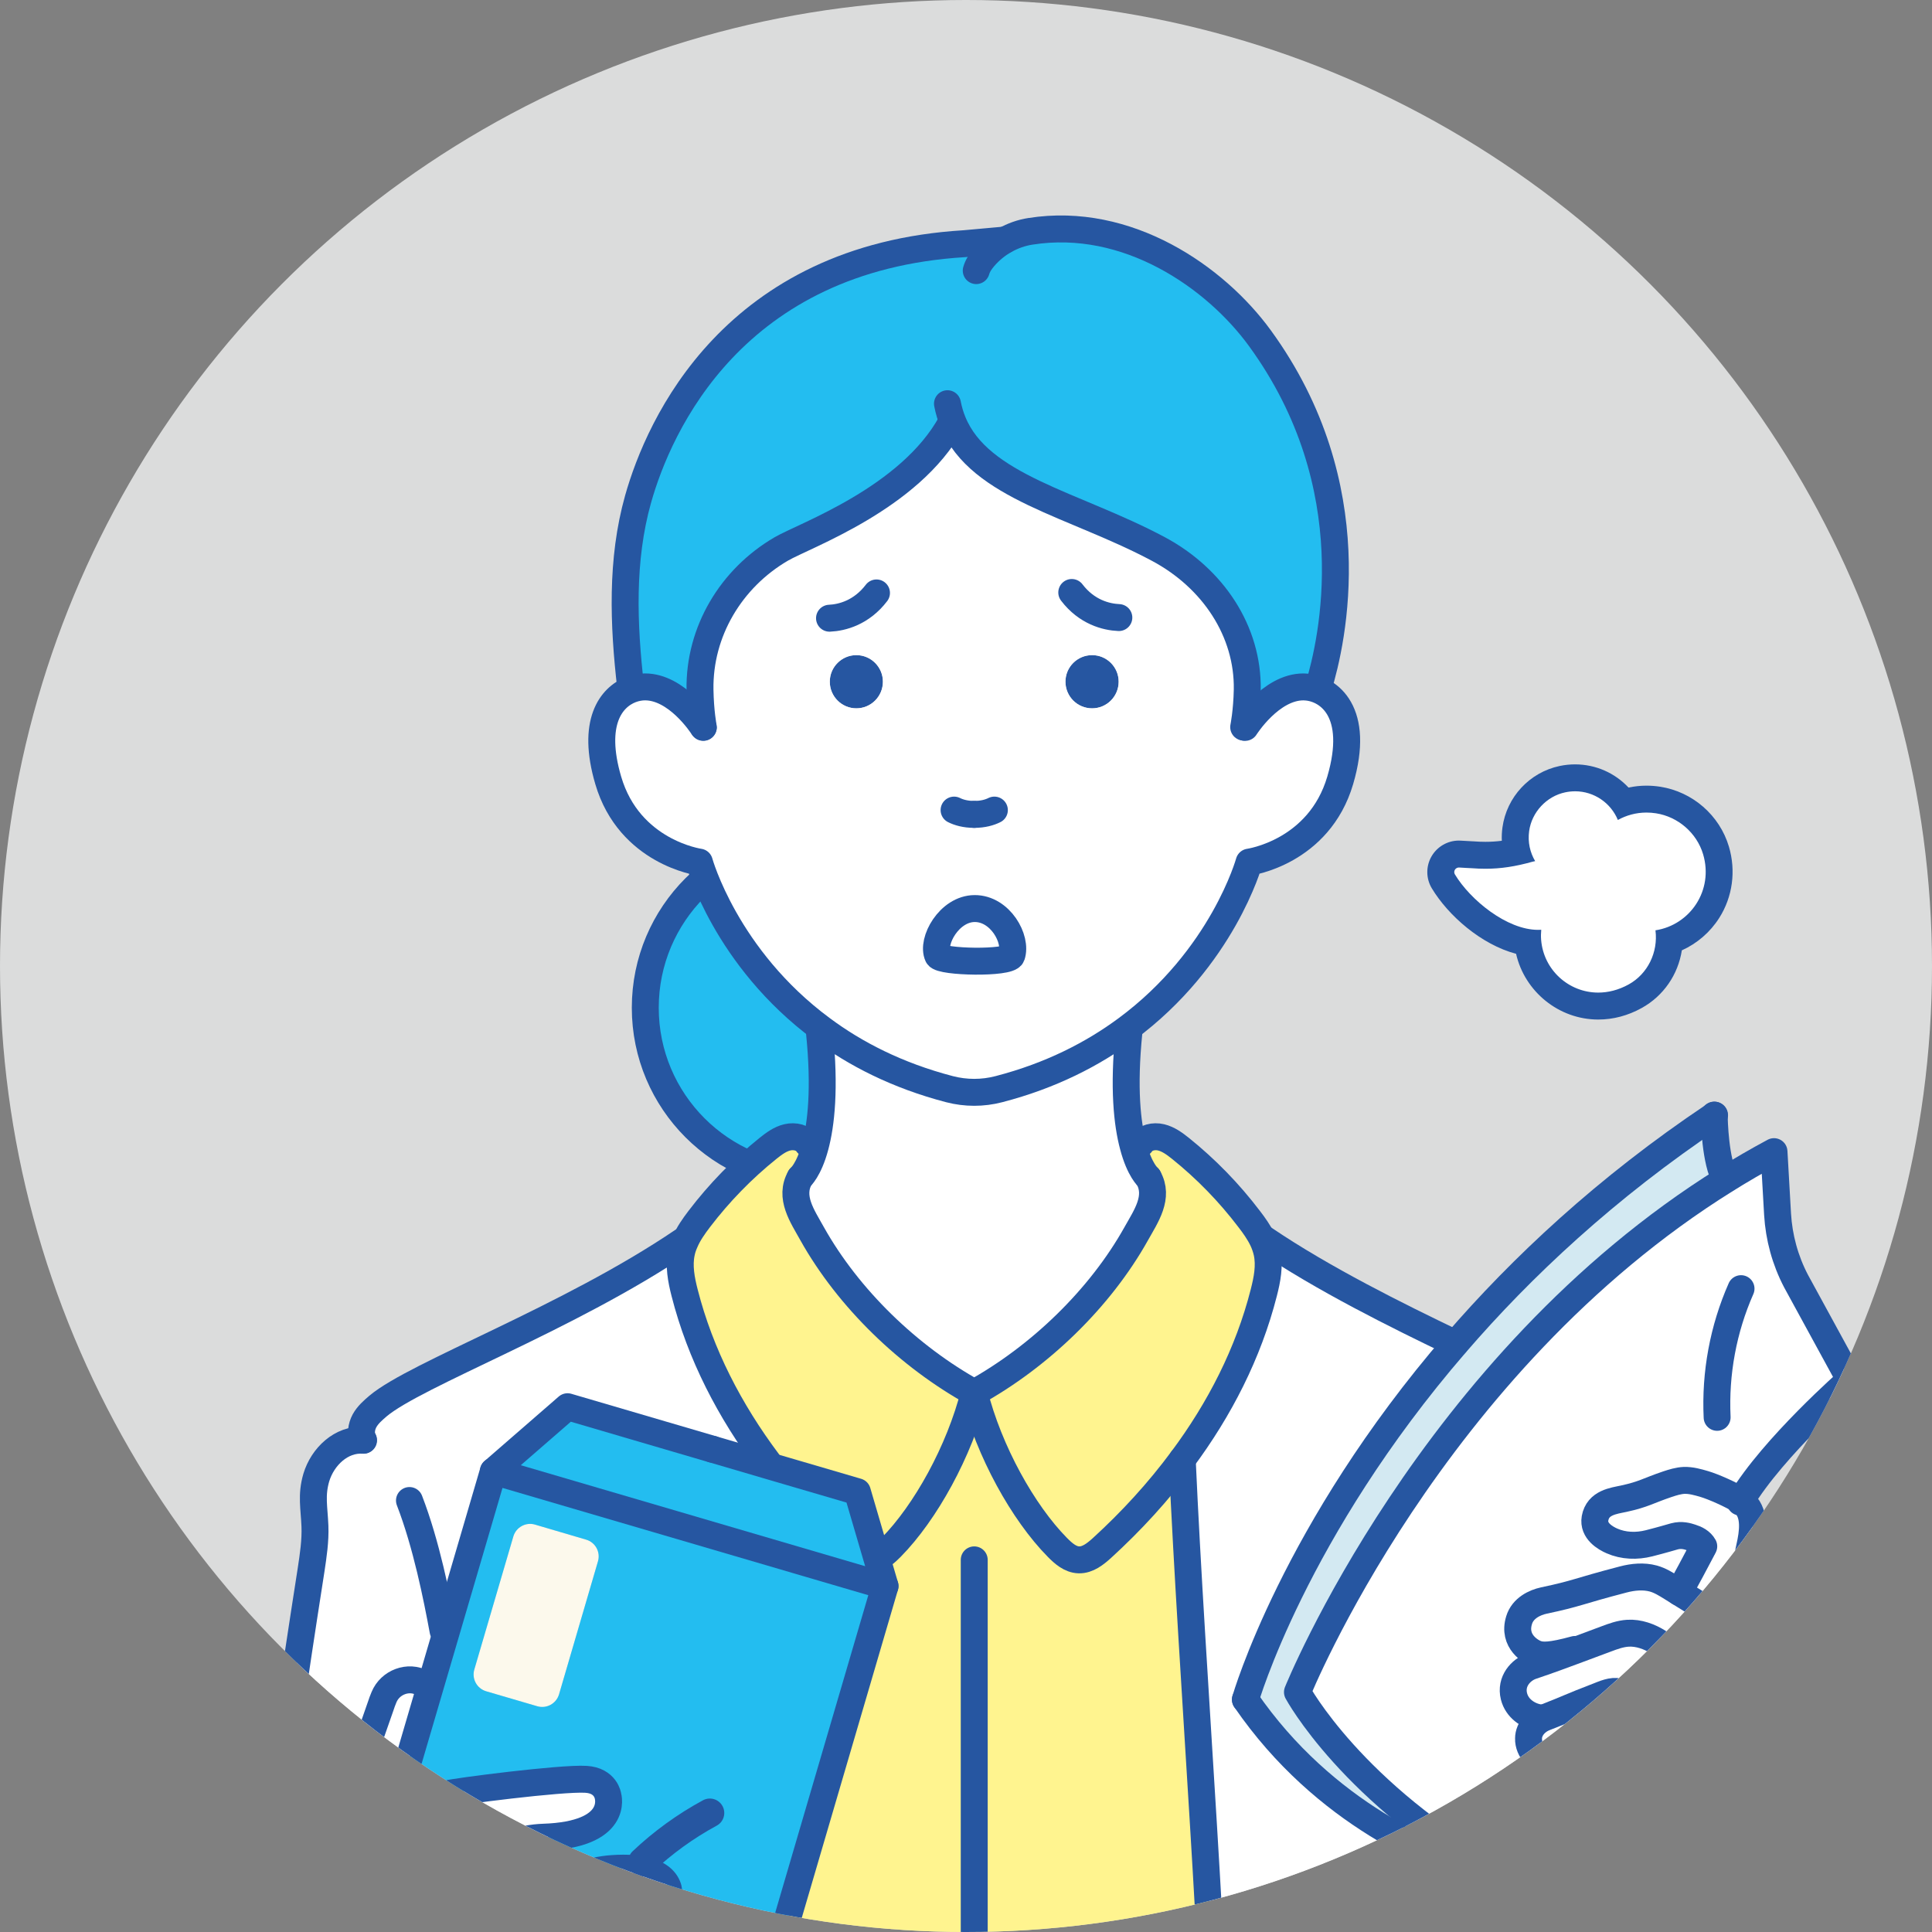 <?xml version="1.0" encoding="UTF-8"?>
<svg id="_レイヤー_2" data-name="レイヤー 2" xmlns="http://www.w3.org/2000/svg" xmlns:xlink="http://www.w3.org/1999/xlink" viewBox="0 0 170 170">
  <rect x="0" y="0" width="170" height="170" fill="#808080" stroke="none"/>
  <defs>
    <style>
      .cls-1, .cls-2, .cls-3 {
        fill: none;
      }

      .cls-4 {
        clip-path: url(#clippath);
      }

      .cls-5 {
        fill: #fff;
      }

      .cls-6 {
        fill: #fff48f;
      }

      .cls-7 {
        fill: #fcf9ec;
      }

      .cls-8 {
        fill: #dbdcdc;
      }

      .cls-9 {
        fill: #d3e9f2;
      }

      .cls-10, .cls-11 {
        fill: #23bdf0;
      }

      .cls-12 {
        fill: #2656a1;
      }

      .cls-2 {
        stroke-width: 2.539px;
      }

      .cls-2, .cls-11, .cls-3 {
        stroke: #2656a1;
        stroke-linecap: round;
        stroke-linejoin: round;
      }

      .cls-11, .cls-3 {
        stroke-width: 2.37px;
      }
    </style>
    <clipPath id="clippath">
      <circle class="cls-1" cx="85" cy="85" r="85"/>
    </clipPath>
  </defs>
  <g id="_レイヤー_2-2" data-name=" レイヤー 2">
    <g id="_レイヤー_5" data-name=" レイヤー 5">
      <g>
        <circle class="cls-8" cx="85" cy="85" r="85"/>
        <g class="cls-4">
          <g>
            <circle class="cls-11" cx="71.717" cy="88.674" r="14.938"/>
            <g>
              <path class="cls-5" d="M140.633,88.526c-3.172,0-5.869-2.446-6.195-5.592-2.913-.451-5.973-2.955-7.436-5.384-.292-.485-.301-1.095-.021-1.589,.282-.5,.814-.811,1.387-.811,.03,0,.091,.002,.121,.004,.292,.022,.609,.036,.822,.045l.277,.014c.38,.029,.749,.044,1.112,.044,.911,0,1.797-.098,2.776-.312-.157-.641-.191-1.31-.098-1.985,.297-2.145,1.984-3.955,4.104-4.402,.367-.078,.74-.117,1.11-.117,1.728,0,3.304,.834,4.276,2.198,.647-.214,1.327-.326,2.01-.326,.338,0,.683,.027,1.023,.08,2.403,.375,4.402,2.115,5.093,4.433,.546,1.833,.293,3.715-.711,5.3-.8,1.263-2.008,2.196-3.406,2.656-.112,2.034-1.235,3.901-2.993,4.874-1.04,.576-2.134,.868-3.252,.868Z"/>
              <path class="cls-12" d="M138.593,69.627c1.676,0,3.148,1.027,3.765,2.524,.743-.41,1.597-.652,2.52-.652,.275,0,.555,.021,.841,.066,1.934,.302,3.581,1.724,4.14,3.601,.947,3.18-1.149,6.228-4.192,6.694l.002,.017c.236,1.91-.674,3.812-2.358,4.744-.897,.496-1.81,.719-2.679,.719-2.6,0-4.808-1.996-5.025-4.633-.025-.304-.018-.603,.01-.896-.091,.006-.183,.009-.275,.009-2.759,0-5.975-2.643-7.324-4.882-.162-.269,.045-.604,.351-.604,.01,0,.021,0,.032,.001,.463,.035,.984,.051,1.097,.06,.412,.031,.811,.048,1.204,.048,1.341,0,2.619-.19,4.167-.625,.069-.019,.141-.031,.212-.046-.444-.753-.664-1.66-.528-2.648,.231-1.666,1.529-3.058,3.174-3.405,.292-.062,.582-.091,.866-.091m0-2.37c-.452,0-.908,.048-1.355,.142-2.64,.557-4.663,2.727-5.033,5.399-.055,.396-.074,.791-.057,1.181-.487,.064-.96,.093-1.446,.093-.328,0-.663-.013-1.025-.041-.05-.004-.16-.009-.306-.016-.204-.009-.51-.022-.793-.044-.059-.004-.15-.008-.21-.008-1,0-1.927,.542-2.419,1.414-.489,.866-.475,1.933,.038,2.784,1.456,2.415,4.356,4.955,7.416,5.765,.755,3.315,3.752,5.784,7.229,5.784,1.321,0,2.609-.342,3.826-1.016,1.927-1.067,3.198-2.945,3.531-5.073,1.34-.604,2.491-1.591,3.295-2.86,1.173-1.852,1.481-4.138,.845-6.272-.82-2.754-3.194-4.821-6.046-5.265-.401-.062-.807-.094-1.207-.094-.531,0-1.061,.057-1.579,.167-1.194-1.28-2.881-2.04-4.706-2.04h0Z"/>
            </g>
            <g>
              <g>
                <path class="cls-5" d="M131.767,176.367c2.321,.04,4.658-.427,6.931-.983,1.668-.403,3.345-.854,4.876-1.636,.927-.475,1.789-1.056,2.563-1.749l-.29-.338c-.685-1.684-1.306-3.409-1.854-5.142l.548-.129c.596-.274,1.362-.492,2.176-.653,2.877-.588,5.698,1.225,6.343,4.086,1.467,6.439,4.054,17.851,5.287,23.283h-30.932c-.274-1.451-2.563-12.766-2.716-14.233-.073-.693-.129-1.402-.032-2.087,.193-1.402,1.024-2.66,2.055-3.627s2.273-1.692,3.498-2.402l1.024-.113c.177,1.628,.355,3.256,.54,4.892l-.016,.83-0,0Z"/>
                <path class="cls-5" d="M114.165,148.893s11.646-28.885,37.677-45.092c1.378-.862,2.797-1.684,4.255-2.466l.314,5.505c.121,2.047,.669,4.054,1.62,5.875l4.747,8.696s-6.746,5.907-9.591,10.646c-.79-.524-2.49-1.265-3.224-1.475-.572-.169-1.169-.338-1.773-.322-.508,.024-.999,.177-1.483,.338-1.717,.58-2.055,.887-3.828,1.273-.887,.193-2.281,.33-2.531,1.725-.193,1.112,.911,1.741,1.483,1.991,1.024,.451,2.184,.484,3.264,.21,1.233-.314,1.886-.516,2.24-.613,.637-.169,1.144-.008,1.491,.105,.395,.121,.854,.347,1.088,.774l-.137,.266c-.733,1.394-1.273,2.402-2.031,3.78-.218-.137-.443-.274-.661-.411-.508-.314-1.024-.637-1.604-.798-.862-.234-1.789-.145-2.652,.081-4.11,1.072-3.973,1.217-6.987,1.854-.79,.169-1.854,.661-2.176,1.725-.58,1.878,1.056,2.805,1.547,2.966,.492,.169,1.225,.201,3.369-.387l.032,.089c-1.201,.451-2.345,.87-3.852,1.378-.935,.322-1.878,1.338-1.547,2.66,.266,1.064,1.233,1.701,2.128,1.87l.145,.218c-.379,.242-.693,.58-.862,.991-.089,.218-.129,.419-.129,.621-.04,1.04,.903,2.047,1.926,2.232,.564,.097,1.161,.04,1.717-.121,.403-.113,.806-.282,1.177-.451-1.652,1.692-7.157,10.598-7.157,10.598-13.201-7.39-17.996-16.328-17.996-16.328l-0-0Z"/>
                <path class="cls-5" d="M134.765,146.604c1.507-.508,2.652-.927,3.852-1.378l-.032-.089c-2.144,.588-2.877,.556-3.369,.387-.492-.161-2.128-1.088-1.547-2.966,.322-1.064,1.386-1.555,2.176-1.725,3.014-.637,2.877-.782,6.987-1.854,.862-.226,1.789-.314,2.652-.081,.58,.161,1.096,.484,1.604,.798,.218,.137,.443,.274,.661,.411,.758-1.378,1.298-2.386,2.031-3.78l.137-.266c-.234-.427-.693-.653-1.088-.774-.347-.113-.854-.274-1.491-.105-.355,.097-1.007,.298-2.24,.613-1.08,.274-2.24,.242-3.264-.21-.572-.25-1.676-.878-1.483-1.991,.25-1.394,1.644-1.531,2.531-1.725,1.773-.387,2.112-.693,3.828-1.273,.484-.161,.975-.314,1.483-.338,.604-.016,1.201,.153,1.773,.322,.733,.21,2.434,.951,3.224,1.475,.145,.097,.258,.185,.33,.258,.951,.959,.725,2.531,.427,3.844-.234,1.064-1.064,4.795-.854,5.569,.113,.435,.338,.83,.475,1.249,.298,.903,.185,1.926-.306,2.74-.459,.75-1.233,1.362-1.354,2.24-.089,.645,.306,1.451,.242,2.095-.145,1.33-1.733,2.103-1.975,3.417-.089,.459,.008,.935,0,1.402-.008,1.418-1.048,2.515-2.184,3.345-.725,.532-3.312,1.821-5.529,2.813l.097,.21c.411,1.773,.887,3.538,1.435,5.279,.548,1.733,1.169,3.457,1.854,5.142l.29,.338c-.774,.693-1.636,1.273-2.563,1.749-1.531,.782-3.208,1.233-4.876,1.636-2.273,.556-4.61,1.024-6.931,.983l.016-.83c-.185-1.636-.363-3.264-.54-4.892-.073-.677-.153-1.354-.226-2.031-.121-1.136-.274-2.321-.661-3.377l.04-.484c1.112,.338,1.765,.467,1.765,.467,0,0,5.505-8.906,7.157-10.598-.371,.169-.774,.338-1.177,.451-.556,.161-1.152,.218-1.717,.121-1.024-.185-1.966-1.193-1.926-2.232,0-.201,.04-.403,.129-.621,.169-.411,.484-.75,.862-.991l-.145-.218c-.895-.169-1.862-.806-2.128-1.87-.33-1.322,.613-2.337,1.547-2.66l0,0Z"/>
                <path class="cls-5" d="M104.026,128.422c3.288-4.417,5.819-9.349,7.173-14.668,.298-1.161,.54-2.386,.282-3.554-.089-.387-.218-.758-.387-1.112l.145-.064c5.198,3.522,11.67,6.73,16.828,9.204l.008,.008c-14.225,16.465-18.488,31.311-18.488,31.311,6.979,10.163,16.836,14.015,20.809,15.208l-.04,.484c.387,1.056,.54,2.24,.661,3.377,.073,.677,.153,1.354,.226,2.031l-1.024,.113c-1.225,.709-2.466,1.435-3.498,2.402s-1.862,2.224-2.055,3.627c-.097,.685-.04,1.394,.032,2.087,.153,1.467,2.442,12.782,2.716,14.233h-20.052c-.371-20.455-2.466-45.293-3.337-64.684h0Z"/>
                <path class="cls-9" d="M151.842,103.801c-26.032,16.207-37.677,45.092-37.677,45.092,0,0,4.795,8.938,17.997,16.328,0,0-.653-.129-1.765-.467-3.973-1.193-13.83-5.045-20.809-15.208,0,0,4.263-14.845,18.488-31.311,5.795-6.721,13.25-13.717,22.76-20.084,.008,.387,.081,4.094,.999,5.633l.008,.016Z"/>
                <path class="cls-6" d="M85.724,122.555c5.746-3.175,11.065-8.285,14.265-14.015,.846-1.515,2.039-3.2,1.056-4.924,0,0-.774-.645-1.338-2.797l.693-.185c.371-.548,1.128-.709,1.765-.556s1.185,.556,1.701,.967c2.257,1.813,4.296,3.909,6.045,6.214,.443,.572,.87,1.177,1.185,1.829,.169,.355,.298,.725,.387,1.112,.258,1.169,.016,2.394-.282,3.554-1.354,5.319-3.885,10.251-7.173,14.668-2.087,2.821-4.473,5.424-7.06,7.785-.58,.524-1.257,1.072-2.039,1.048-.758-.024-1.37-.572-1.902-1.112-2.998-3.046-6.004-8.43-7.302-13.588l-0-0Z"/>
                <path class="cls-12" d="M96.096,57.645c1.289,0,2.337,1.048,2.337,2.337,0,1.298-1.048,2.345-2.337,2.345-1.298,0-2.345-1.048-2.345-2.345,0-1.289,1.048-2.337,2.345-2.337Z"/>
                <path class="cls-5" d="M85.764,79.945c2.249-.008,3.748,2.684,3.256,4.143-.242,.709-6.222,.588-6.496,.008-.588-1.257,.991-4.143,3.24-4.151Z"/>
                <path class="cls-6" d="M62.174,193.106l15.7-53.546-.766-2.611,.613-.177c.25-.185,.484-.411,.701-.629,2.998-3.046,5.996-8.43,7.302-13.588,1.298,5.158,4.304,10.542,7.302,13.588,.532,.54,1.144,1.088,1.902,1.112,.782,.024,1.459-.524,2.039-1.048,2.587-2.361,4.973-4.965,7.06-7.785,.87,19.391,2.966,44.23,3.337,64.684H62.174v0Z"/>
                <path class="cls-5" d="M85.724,122.555c-5.754-3.175-11.065-8.285-14.273-14.015-.838-1.515-2.039-3.2-1.048-4.924,0,0,.766-.637,1.33-2.748,.516-1.918,.878-5.061,.371-10.05l.201-.282c2.942,2.192,6.641,4.102,11.243,5.303,1.427,.371,2.926,.371,4.344,0,4.602-1.193,8.293-3.111,11.243-5.295l.201,.274c-.5,4.948-.145,8.075,.371,10.002,.564,2.152,1.338,2.797,1.338,2.797,.983,1.725-.21,3.409-1.056,4.924-3.2,5.73-8.519,10.84-14.265,14.015v-0Z"/>
                <path class="cls-12" d="M75.351,57.645c1.289,0,2.337,1.048,2.337,2.337,0,1.298-1.048,2.345-2.337,2.345s-2.337-1.048-2.337-2.345c0-1.289,1.048-2.337,2.337-2.337Z"/>
                <path class="cls-5" d="M56.75,60.442c2.78-.008,4.956,3.288,5.118,3.546l.016-.008s-.258-1.338-.29-3.288c-.081-5.118,2.732-9.808,7.149-12.387,2.079-1.209,11.307-4.449,14.95-11.09l.161-.064c2.345,5.714,10.695,7.213,18.069,11.154,4.836,2.579,7.914,7.27,7.826,12.387-.04,1.95-.314,3.288-.314,3.288l.129,.024s2.24-3.57,5.134-3.562c.097,0,.193,.008,.29,.016,1.942,.177,4.715,2.168,2.942,8.204-1.87,6.351-8.019,7.197-8.019,7.197,0,0-2.321,8.43-10.775,14.684-2.95,2.184-6.641,4.102-11.243,5.295-1.418,.371-2.917,.371-4.344,0-4.602-1.201-8.301-3.111-11.243-5.303-8.446-6.246-10.767-14.676-10.767-14.676,0,0-6.157-.846-8.019-7.197-1.499-5.102,.25-7.31,1.999-7.987,.427-.161,.854-.234,1.233-.234Zm41.683-.459c0-1.289-1.048-2.337-2.337-2.337-1.298,0-2.345,1.048-2.345,2.337,0,1.298,1.048,2.345,2.345,2.345,1.289,0,2.337-1.048,2.337-2.345Zm-9.413,24.105c.492-1.459-1.007-4.151-3.256-4.143s-3.828,2.893-3.24,4.151c.274,.58,6.254,.701,6.496-.008Zm-11.331-24.105c0-1.289-1.048-2.337-2.337-2.337s-2.337,1.048-2.337,2.337c0,1.298,1.048,2.345,2.337,2.345s2.337-1.048,2.337-2.345Z"/>
                <path class="cls-6" d="M61.529,107.258c1.757-2.305,3.796-4.4,6.053-6.214,.516-.411,1.056-.814,1.692-.967,.645-.153,1.402,.008,1.773,.556l.685,.234c-.564,2.112-1.33,2.748-1.33,2.748-.991,1.725,.21,3.409,1.048,4.924,3.208,5.73,8.519,10.84,14.273,14.015-1.306,5.158-4.304,10.542-7.302,13.588-.218,.218-.451,.443-.701,.629l-.613,.177-1.668-5.69-7.947-2.329,.081-.29c-3.353-4.473-5.956-9.478-7.334-14.886-.298-1.161-.532-2.386-.274-3.554,.064-.314,.169-.613,.298-.903,.306-.733,.782-1.402,1.265-2.039l-0-0Z"/>
                <path class="cls-10" d="M61.868,63.988c-.161-.258-2.337-3.554-5.118-3.546-.379,0-.806,.073-1.233,.234l-.024-.201c-.637-5.521-.854-11.202,.653-16.554,1.838-6.52,8.398-21.252,28.715-22.477l3.562-.322v.016c.693-.387,1.451-.661,2.249-.782,8.535-1.346,16.264,4.014,20.189,9.405,9.502,13.056,6.391,26.636,5.15,30.714l-1.024-.016c-.097-.008-.193-.016-.29-.016-2.893-.008-5.134,3.562-5.134,3.562l-.129-.024s.274-1.338,.314-3.288c.089-5.118-2.99-9.808-7.826-12.387-7.374-3.941-15.724-5.44-18.069-11.154l-.161,.064c-3.643,6.641-12.871,9.881-14.95,11.09-4.417,2.579-7.229,7.27-7.149,12.387,.032,1.95,.29,3.288,.29,3.288,0,0-.016,.008-.016,.008Z"/>
                <path class="cls-7" d="M47.079,134.152l4.489,1.322c.822,.234,1.289,1.096,1.048,1.91l-3.425,11.702c-.242,.822-1.104,1.289-1.918,1.048l-4.489-1.314c-.822-.242-1.289-1.096-1.048-1.918l3.433-11.702c.234-.814,1.096-1.289,1.91-1.048Z"/>
                <polygon class="cls-10" points="43.412 129.454 49.94 123.78 62.69 127.52 67.493 128.93 75.44 131.259 77.108 136.949 77.874 139.56 43.412 129.454"/>
                <path class="cls-10" d="M45.169,135.2l-3.433,11.702c-.242,.822,.226,1.676,1.048,1.918l4.489,1.314c.814,.242,1.676-.226,1.918-1.048l3.425-11.702c.242-.814-.226-1.676-1.048-1.91l-4.489-1.322c-.814-.242-1.676,.234-1.91,1.048Zm-1.757-5.746l34.462,10.106-15.7,53.546H31.484l1.007-2.748-.04-.145c.709-.201,1.362-.475,1.934-.774,1.152-.588,2.176-1.41,3.063-2.353l5.029-5.287c3.385-.862,6.552-.717,9.655-2.329,1.644-.846,3.232-1.958,4.142-3.562,.266-.475,.476-1.007,.411-1.547-.056-.532-.459-1.064-.999-1.12l-.089-.234c.983-.387,2.023-.798,2.265-1.024,.403-.379,.709-.911,.685-1.467-.016-.693-.355-2.039-2.039-2.039,.089-.032,.185-.064,.274-.097,.774-.282,1.58-.629,1.983-1.314,.25-.419,.411-3.006-4.86-2.652-2.071,.137-3.82,.967-5.988,1.088-3.441,.201-7.205-.29-9.574-.185l-.008-.282c.419-.467,5.819-3.256,9.47-3.377,6.73-.218,5.69-3.627,5.69-3.627,0,0-.177-1.362-1.934-1.467-2.144-.137-11.493,1.072-12.25,1.281-1.072,.29-2.039,.87-2.998,1.451-.669,.403-1.378,.838-2.015,1.233l3.562-12.137,5.553-18.939,0-0Z"/>
                <path class="cls-5" d="M14.584,191.599c6.923-7.89,5.077-13.87,8.68-23.106,.089-.25,.193-.5,.298-.758,1.459-3.53,5.295-7.286,7.165-10.614,1.096-1.942,2.015-4.884,2.764-6.979,.089-.274,.185-.54,.298-.806,.54-1.314,2.144-1.926,3.385-1.241,.097,.056,.177,.105,.258,.169l.427,.129-3.562,12.137c.637-.395,1.346-.83,2.015-1.233,.959-.58,1.926-1.161,2.998-1.451,.758-.21,10.106-1.418,12.25-1.281,1.757,.105,1.934,1.467,1.934,1.467,0,0,1.04,3.409-5.69,3.627-3.651,.121-9.051,2.909-9.47,3.377l.008,.282c2.369-.105,6.133,.387,9.574,.185,2.168-.121,3.917-.951,5.988-1.088,5.271-.355,5.11,2.232,4.86,2.652-.403,.685-1.209,1.032-1.983,1.314-.089,.032-.185,.064-.274,.097,1.684,0,2.023,1.346,2.039,2.039,.024,.556-.282,1.088-.685,1.467-.242,.226-1.281,.637-2.265,1.024l.089,.234c.54,.056,.943,.588,.999,1.12,.064,.54-.145,1.072-.411,1.547-.911,1.604-2.498,2.716-4.142,3.562-3.103,1.612-6.27,1.467-9.655,2.329l-5.029,5.287c-.887,.943-1.91,1.765-3.063,2.353-.572,.298-1.225,.572-1.934,.774l.04,.145-1.007,2.748H14.584v-1.507Z"/>
                <path class="cls-5" d="M23.07,168.421c1.604-13.161,3.909-27.732,4.304-30.287,.193-1.273,.387-2.563,.338-3.844-.064-1.628-.338-2.716,.121-4.28,.556-1.846,2.208-3.409,4.134-3.28v-.008c-.266-.524-.177-1.177,.105-1.701,.282-.516,.733-.911,1.185-1.298,3.345-2.821,16.804-7.729,26.813-14.515l.193,.089c-.129,.29-.234,.588-.298,.903-.258,1.169-.024,2.394,.274,3.554,1.378,5.408,3.981,10.413,7.334,14.886l-.081,.29-4.803-1.41-12.75-3.74-6.528,5.674-5.553,18.939-.427-.129c-.081-.064-.161-.113-.258-.169-1.241-.685-2.845-.073-3.385,1.241-.113,.266-.21,.532-.298,.806-.75,2.095-1.668,5.037-2.764,6.979-1.87,3.329-5.706,7.084-7.165,10.614-.105,.258-.21,.508-.298,.758l-.193-.073-0,0Z"/>
              </g>
              <g>
                <path class="cls-3" d="M83.951,71.281c.403,.201,.983,.379,1.773,.379"/>
                <path class="cls-3" d="M70.403,103.616s.766-.637,1.33-2.748c.516-1.918,.878-5.061,.371-10.05"/>
                <path class="cls-3" d="M31.968,126.722c-.266-.524-.177-1.177,.105-1.701,.282-.516,.733-.911,1.185-1.298,3.345-2.821,16.804-7.729,26.813-14.515"/>
                <path class="cls-3" d="M77.721,136.772c.25-.185,.484-.411,.701-.629,2.998-3.046,5.996-8.43,7.302-13.588"/>
                <path class="cls-3" d="M71.048,100.634c-.371-.548-1.128-.709-1.773-.556-.637,.153-1.177,.556-1.692,.967-2.257,1.813-4.296,3.909-6.053,6.214-.484,.637-.959,1.306-1.265,2.039-.129,.29-.234,.588-.298,.903-.258,1.169-.024,2.394,.274,3.554,1.378,5.408,3.981,10.413,7.334,14.886"/>
                <path class="cls-3" d="M70.403,103.616c-.991,1.725,.21,3.409,1.048,4.924,3.208,5.73,8.519,10.84,14.273,14.015"/>
                <path class="cls-3" d="M87.497,71.281c-.403,.201-.983,.379-1.773,.379"/>
                <path class="cls-3" d="M101.044,103.616s-.774-.645-1.338-2.797c-.516-1.926-.87-5.053-.371-10.002"/>
                <path class="cls-3" d="M109.563,64.004s2.24-3.57,5.134-3.562c.097,0,.193,.008,.29,.016,1.942,.177,4.715,2.168,2.942,8.204-1.87,6.351-8.019,7.197-8.019,7.197,0,0-2.321,8.43-10.775,14.684-2.95,2.184-6.641,4.102-11.243,5.295-1.418,.371-2.917,.371-4.344,0-4.602-1.201-8.301-3.111-11.243-5.303-8.446-6.246-10.767-14.676-10.767-14.676,0,0-6.157-.846-8.019-7.197-1.499-5.102,.25-7.31,1.999-7.987,.427-.161,.854-.234,1.233-.234,2.78-.008,4.956,3.288,5.118,3.546,.016,.008,.016,.016,.016,.016"/>
                <path class="cls-3" d="M100.4,100.634c.371-.548,1.128-.709,1.765-.556s1.185,.556,1.701,.967c2.257,1.813,4.296,3.909,6.045,6.214,.443,.572,.87,1.177,1.185,1.829,.169,.355,.298,.725,.387,1.112,.258,1.169,.016,2.394-.282,3.554-1.354,5.319-3.885,10.251-7.173,14.668-2.087,2.821-4.473,5.424-7.06,7.785-.58,.524-1.257,1.072-2.039,1.048-.758-.024-1.37-.572-1.902-1.112-2.998-3.046-6.004-8.43-7.302-13.588"/>
                <path class="cls-3" d="M101.044,103.616c.983,1.725-.21,3.409-1.056,4.924-3.2,5.73-8.519,10.84-14.265,14.015"/>
                <line class="cls-3" x1="85.724" y1="137.255" x2="85.724" y2="189.077"/>
                <path class="cls-3" d="M104.026,128.422c.87,19.391,2.966,44.23,3.337,64.684"/>
                <path class="cls-3" d="M23.07,168.421c1.604-13.161,3.909-27.732,4.304-30.287,.193-1.273,.387-2.563,.338-3.844-.064-1.628-.338-2.716,.121-4.28,.556-1.846,2.208-3.409,4.134-3.28h.024"/>
                <path class="cls-3" d="M38.987,143.501c-.548-2.958-1.475-7.632-2.958-11.468"/>
                <path class="cls-3" d="M89.02,84.088c.492-1.459-1.007-4.151-3.256-4.143s-3.828,2.893-3.24,4.151c.274,.58,6.254,.701,6.496-.008Z"/>
                <path class="cls-3" d="M72.99,54.397c1.12-.048,2.821-.5,4.134-2.224"/>
                <path class="cls-3" d="M98.449,54.341c-1.12-.048-2.829-.484-4.143-2.208"/>
                <path class="cls-3" d="M149.779,136.328c-.733,1.394-1.273,2.402-2.031,3.78"/>
                <path class="cls-3" d="M149.61,141.269l-1.862-1.161c-.218-.137-.443-.274-.661-.411-.508-.314-1.024-.637-1.604-.798-.862-.234-1.789-.145-2.652,.081-4.11,1.072-3.973,1.217-6.987,1.854-.79,.169-1.854,.661-2.176,1.725-.58,1.878,1.056,2.805,1.547,2.966,.492,.169,1.225,.201,3.369-.387"/>
                <path class="cls-3" d="M135.345,151.133c-.895-.169-1.862-.806-2.128-1.87-.33-1.322,.613-2.337,1.547-2.66,1.507-.508,2.652-.927,3.852-1.378,.83-.306,1.684-.629,2.7-1.007,.621-.234,1.257-.467,1.926-.508,.951-.056,1.902,.29,2.708,.806s1.507,.983,2.41,1.483"/>
                <path class="cls-3" d="M139.326,154.615c.878-.395,1.596-.83,1.717-.782,.653,.266,1.483,1.241,2.321,1.983"/>
                <path class="cls-3" d="M146.136,151.448c-.846-.685-2.547-2.329-3.659-2.579-.661-.153-1.314,.169-1.95,.411-2.394,.919-2.482,1.032-4.586,1.846-.161,.064-.314,.137-.451,.226-.379,.242-.693,.58-.862,.991-.089,.218-.129,.419-.129,.621-.04,1.04,.903,2.047,1.926,2.232,.564,.097,1.161,.04,1.717-.121,.403-.113,.806-.282,1.177-.451"/>
                <path class="cls-3" d="M138.013,162.481c.484-.04,.967-.121,1.435-.25,.613-.169,1.749-.637,3.014-1.201,2.216-.991,4.803-2.281,5.529-2.813,1.136-.83,2.176-1.926,2.184-3.345,.008-.467-.089-.943,0-1.402,.242-1.314,1.829-2.087,1.975-3.417,.064-.645-.33-1.451-.242-2.095,.121-.878,.895-1.491,1.354-2.24,.492-.814,.604-1.838,.306-2.74-.137-.419-.363-.814-.475-1.249-.21-.774,.621-4.505,.854-5.569,.298-1.314,.524-2.885-.427-3.844-.073-.073-.185-.161-.33-.258-.79-.524-2.49-1.265-3.224-1.475-.572-.169-1.169-.338-1.773-.322-.508,.024-.999,.177-1.483,.338-1.717,.58-2.055,.887-3.828,1.273-.887,.193-2.281,.33-2.531,1.725-.193,1.112,.911,1.741,1.483,1.991,1.024,.451,2.184,.484,3.264,.21,1.233-.314,1.886-.516,2.24-.613,.637-.169,1.144-.008,1.491,.105,.395,.121,.854,.347,1.088,.774"/>
                <path class="cls-3" d="M130.356,165.237c.387,1.056,.54,2.24,.661,3.377,.073,.677,.153,1.354,.226,2.031,.177,1.628,.355,3.256,.54,4.892"/>
                <path class="cls-3" d="M142.558,161.24c.411,1.773,.887,3.538,1.435,5.279,.548,1.733,1.169,3.457,1.854,5.142"/>
                <path class="cls-3" d="M14.584,191.599c6.923-7.89,5.077-13.87,8.68-23.106,.089-.25,.193-.5,.298-.758,1.459-3.53,5.295-7.286,7.165-10.614,1.096-1.942,2.015-4.884,2.764-6.979,.089-.274,.185-.54,.298-.806,.54-1.314,2.144-1.926,3.385-1.241,.097,.056,.177,.105,.258,.169"/>
                <path class="cls-3" d="M32.226,161.82s.919-.572,2.071-1.289c.637-.395,1.346-.83,2.015-1.233,.959-.58,1.926-1.161,2.998-1.451,.758-.21,10.106-1.418,12.25-1.281,1.757,.105,1.934,1.467,1.934,1.467,0,0,1.04,3.409-5.69,3.627-3.651,.121-9.051,2.909-9.47,3.377"/>
                <polyline class="cls-3" points="34.297 160.531 37.859 148.393 43.412 129.454 77.874 139.56 62.174 193.106"/>
                <polyline class="cls-3" points="43.412 129.454 49.94 123.78 62.69 127.52"/>
                <polyline class="cls-3" points="77.874 139.56 77.108 136.949 75.44 131.259 67.493 128.93 62.69 127.52"/>
                <path class="cls-3" d="M132.161,165.221c-13.201-7.39-17.996-16.328-17.996-16.328,0,0,11.646-28.885,37.677-45.092,1.378-.862,2.797-1.684,4.255-2.466l.314,5.505c.121,2.047,.669,4.054,1.62,5.875l4.747,8.696s-6.746,5.907-9.591,10.646c-.024,.04-.04,.073-.064,.113"/>
                <path class="cls-3" d="M151.834,103.785c-.919-1.539-.991-5.247-.999-5.633v-.032"/>
                <path class="cls-3" d="M109.587,149.546s4.263-14.845,18.488-31.311c5.795-6.721,13.25-13.717,22.76-20.084,.008-.008,.024-.016,.032-.024"/>
                <path class="cls-3" d="M109.587,149.546c6.979,10.163,16.836,14.015,20.809,15.208,1.112,.338,1.765,.467,1.765,.467"/>
                <path class="cls-3" d="M132.161,165.221s5.505-8.906,7.157-10.598l.008-.008"/>
                <path class="cls-3" d="M153.196,113.391c-1.564,3.538-2.289,7.455-2.103,11.323"/>
                <path class="cls-3" d="M38.214,165.326c.04,0,.089-.008,.129-.008,2.369-.105,6.133,.387,9.574,.185,2.168-.121,3.917-.951,5.988-1.088,5.271-.355,5.11,2.232,4.86,2.652-.403,.685-1.209,1.032-1.983,1.314-.089,.032-.185,.064-.274,.097-2.257,.798-4.086,1.314-6.48,1.813-3.191,.669-6.117,.903-10.106,.903"/>
                <path class="cls-3" d="M56.508,168.477c1.684,0,2.023,1.346,2.039,2.039,.024,.556-.282,1.088-.685,1.467-.242,.226-1.281,.637-2.265,1.024-.677,.266-1.33,.524-1.668,.701-.766,.395-1.531,.798-2.329,1.12-2.087,.846-8.978,1.523-10.058,2.007"/>
                <path class="cls-3" d="M127.415,193.106c-.274-1.451-2.563-12.766-2.716-14.233-.073-.693-.129-1.402-.032-2.087,.193-1.402,1.024-2.66,2.055-3.627s2.273-1.692,3.498-2.402"/>
                <path class="cls-3" d="M129.22,176.101c.846,.177,1.692,.258,2.547,.266,2.321,.04,4.658-.427,6.931-.983,1.668-.403,3.345-.854,4.876-1.636,.927-.475,1.789-1.056,2.563-1.749,.862-.75,1.62-1.62,2.24-2.587"/>
                <path class="cls-3" d="M144.541,166.39c.596-.274,1.362-.492,2.176-.653,2.877-.588,5.698,1.225,6.343,4.086,1.467,6.439,4.054,17.851,5.287,23.283"/>
                <path class="cls-3" d="M128.067,118.227c-5.158-2.474-11.63-5.682-16.828-9.204"/>
                <path class="cls-3" d="M55.493,60.474c-.637-5.521-.854-11.202,.653-16.554,1.838-6.52,8.398-21.252,28.715-22.477l3.562-.322"/>
                <path class="cls-3" d="M61.884,63.98s-.258-1.338-.29-3.288c-.081-5.118,2.732-9.808,7.149-12.387,2.079-1.209,11.307-4.449,14.95-11.09"/>
                <path class="cls-3" d="M109.434,63.98s.274-1.338,.314-3.288c.089-5.118-2.99-9.808-7.826-12.387-7.374-3.941-15.724-5.44-18.069-11.154-.21-.508-.371-1.048-.484-1.628"/>
                <path class="cls-3" d="M85.901,23.812c.121-.435,.387-.822,.685-1.169,.516-.604,1.144-1.12,1.838-1.507s1.451-.661,2.249-.782c8.535-1.346,16.264,4.014,20.189,9.405,9.502,13.056,6.391,26.636,5.15,30.714"/>
              </g>
            </g>
            <path class="cls-2" d="M56.542,163.814c1.774-1.679,3.769-3.125,5.918-4.288"/>
          </g>
        </g>
      </g>
    </g>
  </g>
</svg>
